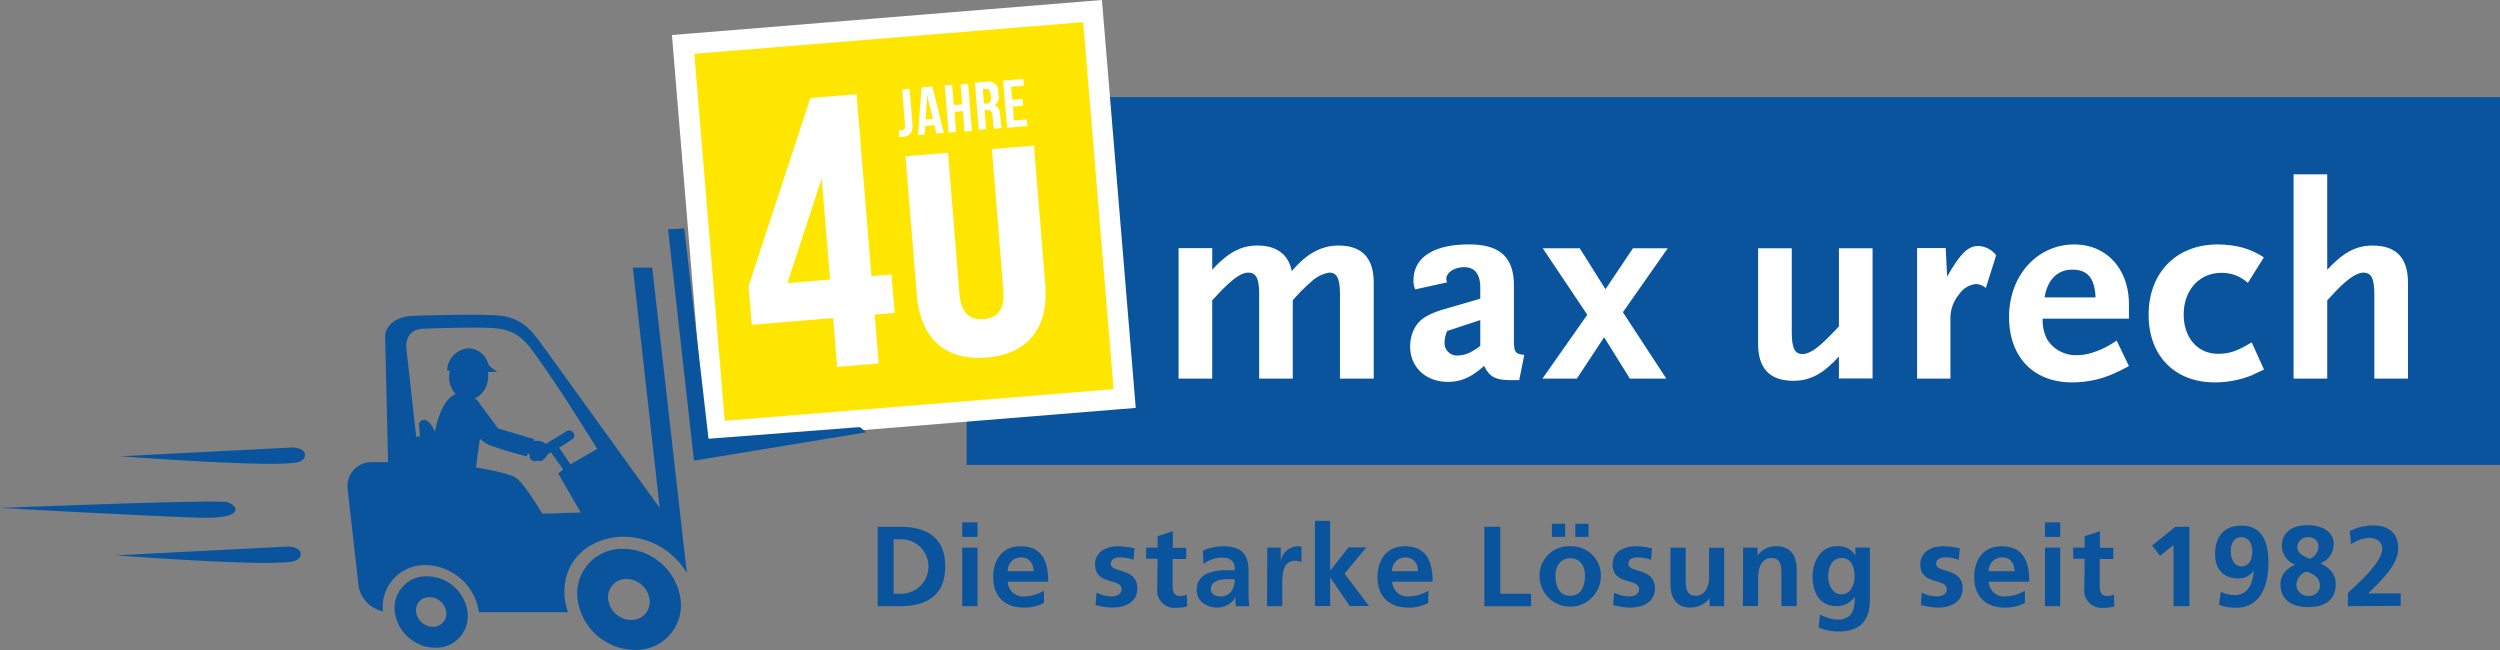 <svg xmlns="http://www.w3.org/2000/svg" viewBox="0 0 436.86 113.58"><rect x="0" y="0" width="436.86" height="113.58" fill="#808080" stroke="none"/><defs><style>.cls-1{fill:#0a549d;}.cls-2{fill:#fff;}.cls-3{fill:#ffe600;}</style></defs><g id="logo"><path class="cls-1" d="M162.09,104.29h3.8c4.25,0,8,1.44,8,6.94s-3.76,6.94-8,6.94h-3.8Zm2.78,11.7h1.55a4.76,4.76,0,0,0,0-9.51h-1.55Z" transform="translate(-8.72 -12.24)"/><path class="cls-1" d="M176.86,103.52h2.67v2.54h-2.67Zm0,4.41h2.67v10.24h-2.67Z" transform="translate(-8.72 -12.24)"/><path class="cls-1" d="M191.14,117.6a7.13,7.13,0,0,1-3.52.81c-3.38,0-5.35-2-5.35-5.31,0-3,1.57-5.4,4.75-5.4,3.8,0,4.87,2.6,4.87,6.18h-7.07a2.67,2.67,0,0,0,2.92,2.58,6.9,6.9,0,0,0,3.4-1Zm-1.79-5.55c-.08-1.29-.68-2.41-2.17-2.41a2.31,2.31,0,0,0-2.36,2.41Z" transform="translate(-8.72 -12.24)"/><path class="cls-1" d="M206.79,110.08a6.56,6.56,0,0,0-2.39-.44c-.72,0-1.57.26-1.57,1.14,0,1.63,4.63.59,4.63,4.29,0,2.39-2.13,3.34-4.29,3.34a11.93,11.93,0,0,1-3-.44l.16-2.18a6,6,0,0,0,2.63.67c.67,0,1.75-.26,1.75-1.25,0-2-4.63-.64-4.63-4.33,0-2.21,1.92-3.18,4-3.18a12.21,12.21,0,0,1,2.9.37Z" transform="translate(-8.72 -12.24)"/><path class="cls-1" d="M211,109.88h-2v-1.95h2v-2l2.66-.86v2.9H216v1.95h-2.37v4.77c0,.88.24,1.69,1.26,1.69a2.49,2.49,0,0,0,1.21-.27l.08,2.1a7,7,0,0,1-2,.24,3,3,0,0,1-3.24-3.32Z" transform="translate(-8.72 -12.24)"/><path class="cls-1" d="M218.91,108.47a9.15,9.15,0,0,1,3.56-.77c3.12,0,4.42,1.29,4.42,4.31v1.31c0,1,0,1.81,0,2.57s.06,1.49.12,2.28H224.7a12.27,12.27,0,0,1-.12-1.53h0a3.65,3.65,0,0,1-3.16,1.77c-1.81,0-3.58-1.09-3.58-3a3,3,0,0,1,1.75-2.92,8.07,8.07,0,0,1,3.44-.6h1.47c0-1.65-.73-2.21-2.31-2.21a5.35,5.35,0,0,0-3.16,1.12Zm3.12,8a2.24,2.24,0,0,0,1.87-.91,3.38,3.38,0,0,0,.56-2.11h-1.15c-1.2,0-3,.2-3,1.77C220.35,116.08,221.08,116.46,222,116.46Z" transform="translate(-8.72 -12.24)"/><path class="cls-1" d="M230.17,107.93h2.36v2.33h0a3.14,3.14,0,0,1,2.81-2.56,3.29,3.29,0,0,1,.81.07v2.69a2.68,2.68,0,0,0-1.19-.22c-2.17,0-2.17,2.7-2.17,4.17v3.76h-2.66Z" transform="translate(-8.72 -12.24)"/><path class="cls-1" d="M238.5,103.26h2.66V112h0l3.18-4.1h3.14l-3.81,4.58,4.29,5.66h-3.38l-3.42-5h0v5H238.5Z" transform="translate(-8.72 -12.24)"/><path class="cls-1" d="M258.3,117.6a7.1,7.1,0,0,1-3.52.81c-3.38,0-5.35-2-5.35-5.31,0-3,1.57-5.4,4.75-5.4,3.8,0,4.88,2.6,4.88,6.18H252a2.67,2.67,0,0,0,2.92,2.58,6.87,6.87,0,0,0,3.4-1Zm-1.79-5.55c-.08-1.29-.67-2.41-2.17-2.41a2.32,2.32,0,0,0-2.36,2.41Z" transform="translate(-8.72 -12.24)"/><path class="cls-1" d="M268.1,104.29h2.79V116h5.38v2.18H268.1Z" transform="translate(-8.72 -12.24)"/><path class="cls-1" d="M283.09,107.7a5.12,5.12,0,0,1,5.37,5.42,5.36,5.36,0,0,1-10.71,0A5.11,5.11,0,0,1,283.09,107.7Zm-3.18-1.64v-2.3h2.31v2.3Zm3.18,10.28c2.05,0,2.59-1.83,2.59-3.54s-.84-3-2.59-3-2.56,1.51-2.56,3C280.53,114.5,281.07,116.34,283.09,116.34Zm3.22-12.58v2.3H284v-2.3Z" transform="translate(-8.72 -12.24)"/><path class="cls-1" d="M297.23,110.08a6.46,6.46,0,0,0-2.38-.44c-.72,0-1.58.26-1.58,1.14,0,1.63,4.64.59,4.64,4.29,0,2.39-2.13,3.34-4.3,3.34a11.85,11.85,0,0,1-3-.44l.16-2.18a5.92,5.92,0,0,0,2.62.67c.68,0,1.75-.26,1.75-1.25,0-2-4.63-.64-4.63-4.33,0-2.21,1.93-3.18,4-3.18a12.29,12.29,0,0,1,2.9.37Z" transform="translate(-8.72 -12.24)"/><path class="cls-1" d="M310,118.17h-2.53v-1.39h0a4.25,4.25,0,0,1-3.36,1.63c-2.43,0-3.48-1.71-3.48-4v-6.47h2.66v5.47c0,1.25,0,2.94,1.73,2.94,1.93,0,2.35-2.08,2.35-3.4v-5H310Z" transform="translate(-8.72 -12.24)"/><path class="cls-1" d="M313.32,107.93h2.52v1.4h0a3.82,3.82,0,0,1,3.36-1.63c2.43,0,3.48,1.71,3.48,4v6.46h-2.66v-5.46c0-1.26,0-2.95-1.73-2.95-1.93,0-2.35,2.09-2.35,3.4v5h-2.66Z" transform="translate(-8.72 -12.24)"/><path class="cls-1" d="M335.47,107.93v9.25c0,2.78-1.12,5.41-5.41,5.41a8.93,8.93,0,0,1-3.54-.7l.22-2.27a7.59,7.59,0,0,0,3,.9c2.94,0,3.08-2.21,3.08-4h0a3.65,3.65,0,0,1-3.18,1.63c-3,0-4.18-2.42-4.18-5.17,0-2.46,1.28-5.3,4.34-5.3a3.39,3.39,0,0,1,3.14,1.63h0v-1.4Zm-2.67,5c0-1.75-.68-3.18-2.23-3.18-1.8,0-2.38,1.67-2.38,3.24,0,1.4.73,3.11,2.26,3.11S332.8,114.65,332.8,112.94Z" transform="translate(-8.72 -12.24)"/><path class="cls-1" d="M351,110.08a6.46,6.46,0,0,0-2.38-.44c-.72,0-1.57.26-1.57,1.14,0,1.63,4.63.59,4.63,4.29,0,2.39-2.13,3.34-4.3,3.34a11.92,11.92,0,0,1-3-.44l.16-2.18a6,6,0,0,0,2.63.67c.67,0,1.75-.26,1.75-1.25,0-2-4.64-.64-4.64-4.33,0-2.21,1.93-3.18,4-3.18a12.21,12.21,0,0,1,2.9.37Z" transform="translate(-8.72 -12.24)"/><path class="cls-1" d="M362.56,117.6a7.06,7.06,0,0,1-3.51.81c-3.38,0-5.35-2-5.35-5.31,0-3,1.57-5.4,4.75-5.4,3.8,0,4.87,2.6,4.87,6.18h-7.08a2.67,2.67,0,0,0,2.92,2.58,6.83,6.83,0,0,0,3.4-1Zm-1.79-5.55c-.08-1.29-.67-2.41-2.16-2.41a2.33,2.33,0,0,0-2.37,2.41Z" transform="translate(-8.72 -12.24)"/><path class="cls-1" d="M366.06,103.52h2.67v2.54h-2.67Zm0,4.41h2.67v10.24h-2.67Z" transform="translate(-8.72 -12.24)"/><path class="cls-1" d="M373,109.88h-2v-1.95h2v-2l2.67-.86v2.9H378v1.95h-2.36v4.77c0,.88.23,1.69,1.25,1.69a2.46,2.46,0,0,0,1.21-.27l.08,2.1a7,7,0,0,1-2,.24,3,3,0,0,1-3.24-3.32Z" transform="translate(-8.72 -12.24)"/><path class="cls-1" d="M388.85,104.29h2.46v13.88h-2.78V107.46l-2.35,1.91-1.39-1.81Z" transform="translate(-8.72 -12.24)"/><path class="cls-1" d="M396.8,115.67a5.87,5.87,0,0,0,2.43.55c2.4,0,3.22-2.22,3.3-4.29l0,0a3,3,0,0,1-2.69,1.39c-2.62,0-4.05-1.67-4.05-4.23,0-3,1.47-5,4.61-5,3.86,0,4.71,3.2,4.71,6.46,0,3.76-1.21,7.89-5.7,7.89a8.59,8.59,0,0,1-2.93-.5Zm5.49-7.08c0-1.31-.56-2.47-1.93-2.47s-1.83,1.26-1.83,2.49.56,2.6,1.89,2.6S402.29,110,402.29,108.59Z" transform="translate(-8.72 -12.24)"/><path class="cls-1" d="M414.22,110.7v0c1.83.85,2.66,2.05,2.66,3.63,0,2.81-2,4-4.77,4s-4.89-1.17-4.89-4c0-1.55.88-2.62,2.55-3.43v0a3.53,3.53,0,0,1-2.31-3.23c0-2.48,1.89-3.65,4.41-3.65s4.66,1,4.66,3.34a3.67,3.67,0,0,1-2.31,3.32ZM410,114.37a2,2,0,0,0,2.11,2,1.83,1.83,0,0,0,2-1.84c0-1.38-1.17-2-2.33-2.41A2.53,2.53,0,0,0,410,114.37Zm3.86-6.5a1.63,1.63,0,0,0-1.71-1.75,1.82,1.82,0,0,0-2,1.67c0,1.2,1.24,1.73,2.19,2.09A2.39,2.39,0,0,0,413.86,107.87Z" transform="translate(-8.72 -12.24)"/><path class="cls-1" d="M419,118.17v-2.32c1.29-1.26,6-5.19,6-7.74,0-1.27-1.13-1.87-2.26-1.87a6,6,0,0,0-3.2,1.12l-.22-2.31a9.15,9.15,0,0,1,4.11-1c2.65,0,4.36,1.33,4.36,4,0,2.94-3,5.65-5.23,7.88h5.67v2.18Z" transform="translate(-8.72 -12.24)"/><rect class="cls-1" x="168.92" y="16.96" width="267.95" height="64.28"/><path class="cls-2" d="M242.87,78.4V63.75c0-2.84-.5-3.87-1.88-3.87a6,6,0,0,0-3.21,1.66,28.46,28.46,0,0,0-3.16,3.19V78.4h-5.87V63.75c0-2.84-.5-3.87-1.92-3.87-1.22,0-2.94,1.22-5.49,4l-.79.84V78.4h-5.88V55.6h5.88v3.78c2.75-3,5-4.23,7.9-4.23,3.38,0,5.44,1.58,6,4.48,2.51-3,5.13-4.48,8.14-4.48q6.18,0,6.18,6.49V78.4Z" transform="translate(-8.72 -12.24)"/><path class="cls-2" d="M275.08,74.25c-1.57-.15-1.81-.49-1.81-2.56V62.17c0-5-2.46-7.22-7.88-7.22-6.14,0-9.67,2.28-9.67,6.28a3.69,3.69,0,0,0,.3,1.58l5.58-1.23a1.69,1.69,0,0,1-.15-.59c0-1.13,1.41-2.06,3.16-2.06s2.78,1.13,2.78,3.58v1.92L261,66.29c-3.33,1-4.7,2.06-5.48,4.18a7.17,7.17,0,0,0-.39,2.3c0,3.64,2.74,6.2,6.6,6.2,2.29,0,4.19-.84,6.33-2.8,1,2,2,2.5,4.9,2.5h1.23Zm-7.69-1.57a9.76,9.76,0,0,1-1.51,1,5.09,5.09,0,0,1-2.39.68A2.16,2.16,0,0,1,261.16,72a4.85,4.85,0,0,1,.44-1.92l5.79-1.91Z" transform="translate(-8.72 -12.24)"/><polygon class="cls-2" points="283.59 54.56 291.18 66.16 284.81 66.16 280.31 58.93 275.55 66.16 269.53 66.16 277.37 55 269.58 43.38 276.05 43.38 280.55 50.54 285.35 43.38 291.43 43.38 283.59 54.56"/><path class="cls-2" d="M330.06,78.38V74.55c-2.76,3-5,4.23-7.95,4.23-4.11,0-6.17-2.12-6.17-6.44V55.62h5.88V70.24c0,2.79.49,3.87,1.87,3.87s3-1.28,5.58-4l.79-.84V55.62h5.88V78.38Z" transform="translate(-8.72 -12.24)"/><path class="cls-2" d="M355.73,62.57a2.71,2.71,0,0,0-1.77-.69,4,4,0,0,0-2.84,1.72A6.47,6.47,0,0,0,349.55,68V78.4h-5.83V55.59h5l.25,5c2.2-3.89,3.62-5.36,5.38-5.36a4.08,4.08,0,0,1,3.19,1.62Z" transform="translate(-8.72 -12.24)"/><path class="cls-2" d="M380.74,76.21l-2.15-4.46a15.22,15.22,0,0,1-4.36,2.15,8.57,8.57,0,0,1-2.69.4,5.87,5.87,0,0,1-5.09-2.75,7.13,7.13,0,0,1-.78-3.63h15.07v-2.5c0-6.18-3.92-10.46-9.55-10.46-6.5,0-11.4,5.46-11.4,12.66,0,7,4.26,11.44,11,11.44a17.9,17.9,0,0,0,7.49-1.62c.54-.25,1.37-.64,2.45-1.23m-5.88-12H366c.49-3.08,2.25-4.85,4.84-4.85s3.92,1.37,4.06,4.85" transform="translate(-8.72 -12.24)"/><path class="cls-2" d="M402.41,77.74a17.47,17.47,0,0,1-6.67,1.32c-7,0-11.56-4.65-11.56-11.8,0-7.34,4.81-12.3,12.05-12.3a19.27,19.27,0,0,1,3.73.39,13,13,0,0,1,4.35,1.87l-2.79,4.46a6.67,6.67,0,0,0-4.6-1.76c-3.87,0-6.61,3-6.61,7.29,0,4.06,2.44,6.85,6,6.85,2,0,3.38-.48,5.88-2l2.15,4.76-1.9.88" transform="translate(-8.72 -12.24)"/><path class="cls-2" d="M423.62,78.4V63.75c0-2.84-.49-3.87-1.92-3.87-1.23,0-3,1.22-5.53,4l-.78.84V78.4h-5.88V42.7h5.88V59.38c2.76-3,5-4.23,7.94-4.23q6.18,0,6.17,6.49V78.4Z" transform="translate(-8.72 -12.24)"/></g><g id="stapler"><path class="cls-1" d="M77.71,119.19a7.23,7.23,0,0,0,7.06,6.24,5.53,5.53,0,0,0,5.65-6.26,7.22,7.22,0,0,0-7.06-6.23A5.52,5.52,0,0,0,77.71,119.19Zm3.72,0a2.29,2.29,0,0,1,2.34-2.6,3,3,0,0,1,2.93,2.59,2.29,2.29,0,0,1-2.35,2.59A3,3,0,0,1,81.43,119.19Z" transform="translate(-8.72 -12.24)"/><path class="cls-1" d="M109.65,117a10.21,10.21,0,0,0,10,8.81,7.82,7.82,0,0,0,8-8.84,10.21,10.21,0,0,0-10-8.82A7.82,7.82,0,0,0,109.65,117Zm5.34,0a3.17,3.17,0,0,1,3.24-3.59,4.14,4.14,0,0,1,4,3.58,3.17,3.17,0,0,1-3.24,3.59A4.14,4.14,0,0,1,115,117Z" transform="translate(-8.72 -12.24)"/><path class="cls-1" d="M122.69,59H119.3L124,101h0s-18-25-20.82-28.85c-1.81-2.5-3.44-4.23-6.82-4.72-2.94-.42-15.33,0-15.33,0-2.64,0-5.25,1.46-5,4.06L76.53,93h-2.8a4.17,4.17,0,0,0-4.26,4.71l1.89,16.77a5.47,5.47,0,0,0,4.29,4.59A7.28,7.28,0,0,1,83.1,111a9.53,9.53,0,0,1,9.3,8.22v0l15.58,0a10.94,10.94,0,0,1-.57-2.47c-.67-5.9,3.67-10.39,9.66-10.7a12.78,12.78,0,0,1,11.68,6.37ZM79.75,73.33c-.26-2.34.93-3.66,3.31-3.66,0,0,10.2-.4,12.86,0,3,.44,4.52,2,6.15,4.26,2.32,3.19,5.92,8.51,11,16.76l-4.65,2.68-2-2.89L108.74,89a.76.76,0,0,0,.18-1.12.88.88,0,0,0-1.17-.3l-6.14,3.73a.76.76,0,0,0-.18,1.12.89.89,0,0,0,1.17.3l2.4-1.45,2.13,3-.87.7,5.17,8.93-13.29,0-3-4.58-12.49,0Z" transform="translate(-8.72 -12.24)"/><path class="cls-1" d="M8.72,101s35-1.4,39.26-1.07c2,.16,4.35,3-4.09,2.78S8.72,101,8.72,101Z" transform="translate(-8.72 -12.24)"/><path class="cls-1" d="M59.69,90.44c2.85,0,2.87,2,1.23,2.53-3.69,1.11-31.21-1-31.21-1Z" transform="translate(-8.72 -12.24)"/><path class="cls-1" d="M58.94,107.75c2.84,0,2.87,2,1.23,2.53-3.69,1.12-31.21-1-31.21-1Z" transform="translate(-8.72 -12.24)"/></g><g id="jahre"><polygon class="cls-3" points="119.39 7.76 190.92 1.93 196.53 69.63 125 75.46 119.39 7.76"/><path class="cls-2" d="M198,16.11l5.31,64.13-67.95,5.53-5.31-64.13L198,16.11m3.28-3.87-3.57.29-68,5.54-3.57.29.29,3.58,5.32,64.13.29,3.56,3.57-.29,68-5.53,3.57-.29-.29-3.58-5.32-64.13-.29-3.57Z" transform="translate(-8.72 -12.24)"/><rect class="cls-1" x="81.88" y="88.5" width="1.06" height="13.53" transform="translate(-18.47 -2.85) rotate(-6.16)"/><polygon class="cls-1" points="74 91.12 84.49 91.78 85.22 89.29 73.83 89.29 74 91.12"/><path class="cls-1" d="M83.55,101.78l11.2.13s2-2.46.17-2.88c-3.52-.79-9.58.32-9.58.32s.31-4.76.14-7.46-.75-5.11-2-6a.9.9,0,0,0-1.55.54C82.24,90.45,83.55,101.78,83.55,101.78Z" transform="translate(-8.72 -12.24)"/><path class="cls-1" d="M84.68,87.86c.72-3.6,1.93-6,3.52-6.67a.85.85,0,0,1,.17-.06,4.32,4.32,0,0,1-1.16-3.3,4.38,4.38,0,0,1,.12-.82h-.48a4,4,0,0,1,3.94-3.9,3.72,3.72,0,0,1,3.26,2.76c.13.42,1.11,1,1.55,1.38l-1.59,0a5.15,5.15,0,0,1,0,1,4.13,4.13,0,0,1-2.31,3.61,2.39,2.39,0,0,1,.5.43l.12.17,3.43,4.64L102.11,89l-.13.27a6.32,6.32,0,0,1,1.27.06,2.38,2.38,0,0,1,.65.34c.48.26,0,.69.56,1.3.32.38-.74,2-1.52,1.84-.42-.06-.76-.47-1.23-.8-.22-.15-.41-.31-.74-.54l-.23.51a65.57,65.57,0,0,1-6.61-2,9.8,9.8,0,0,1-1.55-1.06l-.69,5s5.31.84,6.84,1.72c1.9,1.08,6.47,9.31,6.47,9.31s4.53-1.07,4.79.09c.2.88-6.24,3.83-6.24,3.83l-1.42-1.91-1.32.73s-4.26-7.56-4.82-8c-.84-.67-10,1-11.36-.59C83.24,97.14,84,91.51,84.68,87.86Z" transform="translate(-8.72 -12.24)"/><path class="cls-1" d="M91.5,96.68s4.63-.32,5.71.86,4,4.53,4,4.53l10.25-.32,1.94,2.37-3,2.91-12.08,1.3-7.22-2.27Z" transform="translate(-8.72 -12.24)"/></g><g id="oben"><path class="cls-2" d="M139.52,62.27l10.81-32.91,8.07-.66L161,60.49l3.5-.29.55,6.72-3.49.29.71,8.54-7.26.6-.71-8.54L140.08,69Zm14.25-1.18-1.46-17.68-6,18.3Z" transform="translate(-8.72 -12.24)"/><path class="cls-2" d="M166.93,39.36c-.62-7.53,3-12.16,10.24-12.76S188.75,30,189.38,37.5l2,24.46c.62,7.53-3,12.16-10.25,12.76s-11.58-3.37-12.2-10.9Zm9.46,24.32c.28,3.36,1.86,4.52,4.21,4.32s3.73-1.59,3.45-5L182,37.64c-.28-3.36-1.87-4.51-4.22-4.32s-3.72,1.59-3.45,5Z" transform="translate(-8.72 -12.24)"/><rect class="cls-3" x="165.23" y="25.27" width="28.71" height="13.21" transform="translate(-10.74 2.7) rotate(-4.74)"/><path class="cls-2" d="M165.76,35l.45,0c.41,0,.73-.22.67-.85l-.52-6.29,1.3-.11.51,6.19c.14,1.65-.71,2.15-1.69,2.23-.23,0-.41,0-.62,0Z" transform="translate(-8.72 -12.24)"/><path class="cls-2" d="M173.65,35.48l-1.31.11L172,34.11l-1.59.14-.1,1.51-1.19.1.64-8.35,1.89-.16Zm-3.17-2.37,1.25-.1-1-4.11Z" transform="translate(-8.72 -12.24)"/><path class="cls-2" d="M175.78,35.31l-1.29.1-.69-8.24,1.3-.1.29,3.53,1.47-.12L176.57,27l1.32-.11.68,8.24-1.32.1L177,31.65l-1.47.13Z" transform="translate(-8.72 -12.24)"/><path class="cls-2" d="M182.46,34.75a2.38,2.38,0,0,1-.2-1l-.11-1.29c-.07-.77-.35-1-.94-1l-.44,0,.27,3.35-1.29.11-.68-8.24,2-.16a1.67,1.67,0,0,1,2.08,1.73l.05.65a1.65,1.65,0,0,1-.71,1.74c.67.22.93.82,1,1.68l.1,1.28a2.28,2.28,0,0,0,.23,1Zm-2-6.94.21,2.53.51,0c.48,0,.75-.28.7-.94l-.07-.81c-.05-.59-.27-.83-.73-.79Z" transform="translate(-8.72 -12.24)"/><path class="cls-2" d="M185.62,29.69l1.77-.15.1,1.18-1.77.15.2,2.41,2.23-.18.1,1.17-3.53.3L184,26.33l3.54-.3.09,1.18-2.23.19Z" transform="translate(-8.72 -12.24)"/><polygon class="cls-1" points="119.57 39.9 123.81 76.67 150.26 74.63 151.38 75.54 121.27 80.49 116.74 40.08 119.57 39.9"/></g></svg>